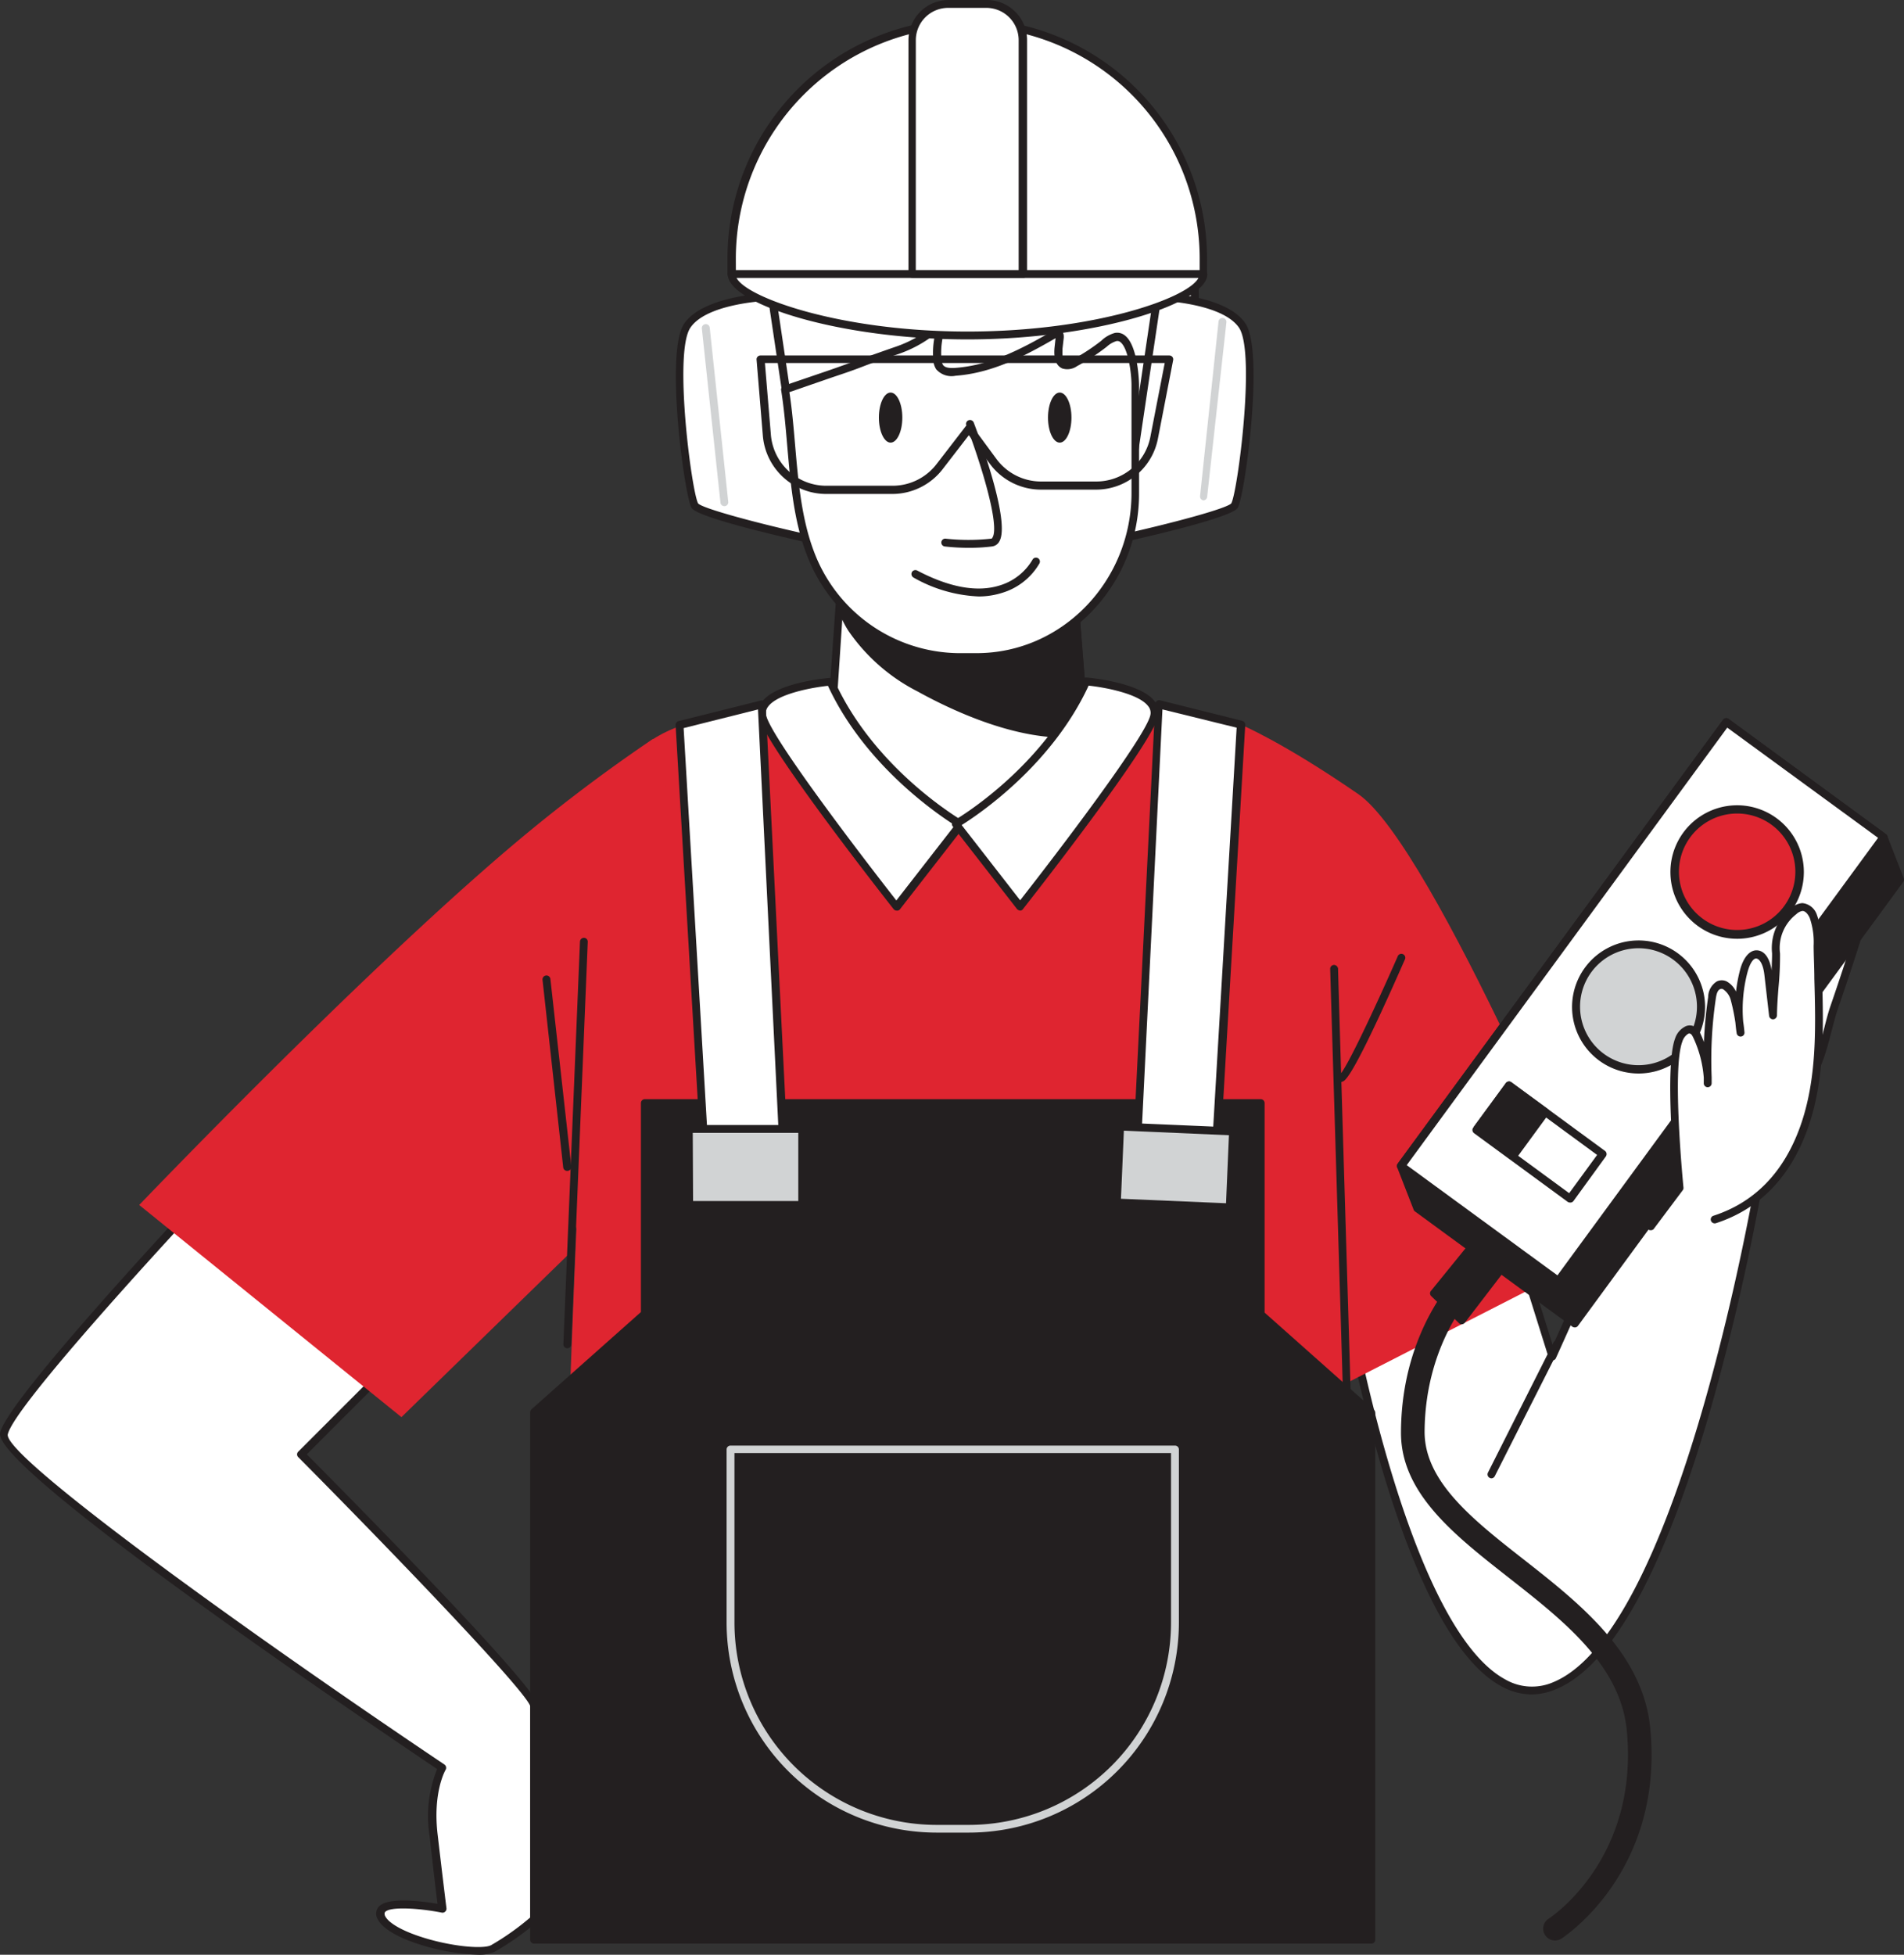 <svg xmlns="http://www.w3.org/2000/svg" width="273.943" height="281.136" viewBox="0 0 273.943 281.136">
    <rect x="0" y="0" width="273.943" height="281.136" fill="#333333" stroke="none"/>
    <title>Factory Worker Illustration</title>
  <g id="_361_factory_worker_flatline" data-name="#361_factory_worker_flatline" transform="translate(-79.067 -25.89)">
    <path id="Path_100" data-name="Path 100" d="M316.625,144.441c.249-.793.294-1.97-.521-2.14a1.348,1.348,0,0,0-.8.147c-4.167,1.744-6.183,6.386-7.813,10.61-1.2,3.125-2.446,6.466-2.265,9.874.091,2.163,1.732,5.243,4.065,2.808,1.993-2.095,2.808-7.507,3.748-10.248Q314.881,149.99,316.625,144.441Z" transform="translate(29.926 15.404)" fill="#fff"/>
    <path id="Path_101" data-name="Path 101" d="M307.648,167.268a1.846,1.846,0,0,1-.7-.136c-1.381-.521-2.2-2.5-2.265-4.11-.147-3.623,1.234-7.213,2.344-10.1,1.755-4.529,3.816-9.127,8.13-10.927a1.834,1.834,0,0,1,1.132-.181,1.279,1.279,0,0,1,.883.634,3.034,3.034,0,0,1,.068,2.265h0c-1.132,3.691-2.389,7.417-3.646,11.074-.26.759-.521,1.755-.793,2.808-.725,2.831-1.551,6.035-3.08,7.632a2.876,2.876,0,0,1-2.072,1.042ZM316,142.911a1.042,1.042,0,0,0-.408.125c-3.907,1.631-5.854,5.979-7.507,10.293-1.076,2.786-2.412,6.262-2.265,9.648.057,1.234.679,2.774,1.529,3.1.453.17.974-.057,1.563-.668,1.314-1.381,2.14-4.529,2.8-7.122.283-1.132.544-2.106.815-2.91,1.257-3.646,2.48-7.36,3.635-11.04a1.981,1.981,0,0,0,0-1.325.17.17,0,0,0-.136-.091Zm.691,1.6Z" transform="translate(29.855 15.338)" fill="#231f20"/>
    <path id="Path_102" data-name="Path 102" d="M112.053,174.11s-31.524,33.325-32.532,38.375,63.06,48.045,63.06,48.045-2,3.25-1.246,9.749,1.246,10.508,1.246,10.508-10.259-1.993-8.753,1.257,13.509,5.752,16.011,4.529a39.711,39.711,0,0,0,6.013-4.258V251.743c0-2.5-33.562-36.235-33.562-36.235l18.548-18.525" transform="translate(0.059 19.615)" fill="#fff"/>
    <path id="Path_103" data-name="Path 103" d="M147.735,287.458a31.037,31.037,0,0,1-9.059-1.721c-2-.7-4.529-1.88-5.277-3.4a1.529,1.529,0,0,1,.1-1.7c1.212-1.551,6.341-.861,8.515-.487-.181-1.449-.6-4.914-1.132-9.749a18.118,18.118,0,0,1,1.076-9.636c-11.64-7.836-63.886-43.289-62.879-48.339s31.388-37.243,32.679-38.6a.566.566,0,0,1,.827.77c-8.742,9.24-31.592,34.072-32.4,38.046-.521,3.069,31.977,26.746,62.822,47.468a.577.577,0,0,1,.17.77s-1.891,3.193-1.132,9.4c.759,6.5,1.257,10.5,1.257,10.5a.566.566,0,0,1-.181.487.555.555,0,0,1-.487.147c-3.4-.668-7.541-.895-8.175-.068,0,0-.136.159,0,.521.43.929,2.117,1.97,4.62,2.842,4.371,1.529,9.387,2.016,10.633,1.393a37.367,37.367,0,0,0,5.662-4.008V251.778c-.419-2.072-20.71-23.1-33.393-35.872a.544.544,0,0,1,0-.793l18.536-18.536a.568.568,0,0,1,.8.8L123.209,215.5c8.334,8.4,33.325,33.778,33.325,36.235v30.573a.555.555,0,0,1-.192.43,38.951,38.951,0,0,1-6.137,4.326A5.661,5.661,0,0,1,147.735,287.458Z" transform="translate(0 19.557)" fill="#231f20"/>
    <path id="Path_104" data-name="Path 104" d="M250.35,196.477s10.825,61.973,29.769,54.046,29.78-74.61,29.78-74.61l-18.876,2.265-11.267,25.036-13.4-42.734Z" transform="translate(22.667 17.811)" fill="#fff"/>
    <path id="Path_105" data-name="Path 105" d="M276.881,251.851a9.127,9.127,0,0,1-4.45-1.2c-6.058-3.329-11.7-13.441-16.77-30.075a228.458,228.458,0,0,1-5.809-23.938.645.645,0,0,1,0-.328l16.023-36.031a.544.544,0,0,1,.555-.328.589.589,0,0,1,.51.385l12.943,41.319,10.655-23.677a.555.555,0,0,1,.453-.328l18.876-2.265a.6.6,0,0,1,.476.17.566.566,0,0,1,.147.487,337.492,337.492,0,0,1-7.8,34.412c-6.794,23.62-14.29,37.288-22.318,40.628A9.183,9.183,0,0,1,276.881,251.851ZM251,196.615c.555,3.046,8.526,45.667,21.979,53.039a7.688,7.688,0,0,0,7,.419c17.37-7.236,28.048-66.117,29.3-73.432l-17.812,2.095-11.131,24.73a.543.543,0,0,1-.543.34.555.555,0,0,1-.51-.4l-12.943-41.3Z" transform="translate(22.598 17.741)" fill="#231f20"/>
    <path id="Path_106" data-name="Path 106" d="M236.75,117.94s5.979,2.468,16.872,9.976,35.1,65.925,35.1,65.925l-42.632,21.775-1.2-27.4Z" transform="translate(20.867 12.181)" fill="#df2530"/>
    <path id="Path_107" data-name="Path 107" d="M262.25,239.77c.974-43.821,1.631-106.236-14.086-121.443,0,0-73.817-9.353-86.193,3.4-9.568,20.642-9.217,76.229-11.471,118.42Z" transform="translate(9.453 11.795)" fill="#df2530"/>
    <path id="Path_108" data-name="Path 108" d="M235.713,87.334c-.43-.883,3.816-10.814,2.4-26.474s-30.165-21.152-40.538-19.839-20.71,11.957-22.839,22.307,2.4,28.943,2.4,28.943Z" transform="translate(12.585 1.978)" fill="#fff"/>
    <path id="Path_109" data-name="Path 109" d="M177.192,92.912a.555.555,0,0,1-.544-.43c-.181-.759-4.529-18.831-2.4-29.192,2.265-10.995,12.943-21.424,23.326-22.749,7.111-.917,24.776,1.427,34.638,9.353,3.963,3.171,6.16,6.873,6.534,10.984a70.623,70.623,0,0,1-1.982,24.175,13.452,13.452,0,0,0-.442,2.174.5.5,0,0,1,0,.487.578.578,0,0,1-.464.249l-58.576,4.948Zm23.779-51.431a25.57,25.57,0,0,0-3.306.181c-9.772,1.257-20.224,11.471-22.352,21.854-1.891,9.206,1.608,25.274,2.265,28.229l57.613-4.869a12.491,12.491,0,0,1,.453-2.095A69.31,69.31,0,0,0,237.591,61c-.34-3.793-2.4-7.224-6.1-10.191-8.311-6.726-22.341-9.33-30.471-9.33Z" transform="translate(12.518 1.914)" fill="#231f20"/>
    <path id="Path_110" data-name="Path 110" d="M184.45,125.088s7.417,10.678,20.473,10.678,16.872-6.239,16.872-6.239l-.555-6.975-1.28-16.192L218.748,91.22H188.934l-.985,12.376-2,.226Z" transform="translate(13.946 8.645)" fill="#fff"/>
    <path id="Path_111" data-name="Path 111" d="M204.989,136.4c-13.2,0-20.869-10.814-20.937-10.927a.521.521,0,0,1-.1-.362l1.495-21.254a.544.544,0,0,1,.5-.521l1.54-.181.951-11.912A.577.577,0,0,1,189,90.72h29.814a.566.566,0,0,1,.566.521l3.046,38.3a.589.589,0,0,1-.091.34C222.178,130.159,218.2,136.4,204.989,136.4Zm-19.85-11.391c.974,1.3,8.153,10.282,19.9,10.282,11.437,0,15.615-4.926,16.294-5.832l-2.989-37.582H189.521l-.985,11.833a.555.555,0,0,1-.5.521l-1.529.17Z" transform="translate(13.879 8.579)" fill="#231f20"/>
    <path id="Path_112" data-name="Path 112" d="M185.49,101.14a14.2,14.2,0,0,0,2,5.163,26.5,26.5,0,0,0,9.806,8.583c6.42,3.556,16.011,7.553,23.779,6.352l-1.28-16.192a73.783,73.783,0,0,1-17.189.113c-5.028-.442-10.191-.929-14.822-2.876C187.019,101.933,186.237,101.559,185.49,101.14Z" transform="translate(14.083 9.958)" fill="#231f20"/>
    <path id="Path_113" data-name="Path 113" d="M218.2,122.085c-7.836,0-16.385-4.02-21.118-6.635a26.87,26.87,0,0,1-10-8.776A14.981,14.981,0,0,1,185,101.306a.566.566,0,0,1,.226-.566.555.555,0,0,1,.6,0c.679.374,1.427.736,2.265,1.132,4.609,1.936,9.942,2.412,14.641,2.82a72.367,72.367,0,0,0,17.064-.1.521.521,0,0,1,.43.113.555.555,0,0,1,.215.4l1.28,16.192a.566.566,0,0,1-.476.611,21,21,0,0,1-3.046.181Zm-31.83-19.8a13.589,13.589,0,0,0,1.676,3.782c1.925,3.114,5.152,5.933,9.591,8.391,5.107,2.831,14.8,7.36,22.93,6.364l-1.2-15.06a74.27,74.27,0,0,1-16.713,0c-4.79-.419-10.191-.895-15-2.91Z" transform="translate(14.017 9.894)" fill="#231f20"/>
    <path id="Path_114" data-name="Path 114" d="M178.693,63.56s-9.568.238-12.2,4.178.192,24.583,1.132,25.9,16.238,4.722,16.238,4.722Z" transform="translate(11.426 4.985)" fill="#fff"/>
    <path id="Path_115" data-name="Path 115" d="M183.928,98.986H183.8c-3.635-.815-15.592-3.556-16.577-4.937s-3.9-22.42-1.087-26.531,12.252-4.427,12.648-4.439a.555.555,0,0,1,.577.487l5.175,34.8a.6.6,0,0,1-.181.5.577.577,0,0,1-.43.125Zm-5.662-34.774c-1.97.113-9.138.747-11.244,3.907-2.435,3.657.226,23.779,1.132,25.262.657.713,8.051,2.718,15.094,4.3Z" transform="translate(11.365 4.921)" fill="#231f20"/>
    <path id="Path_116" data-name="Path 116" d="M226.736,63.56s9.568.238,12.2,4.178-.181,24.583-1.132,25.9-16.249,4.722-16.249,4.722Z" transform="translate(18.856 4.985)" fill="#fff"/>
    <path id="Path_117" data-name="Path 117" d="M221.626,98.989a.6.6,0,0,1-.385-.147.555.555,0,0,1-.17-.5l5.163-34.8a.555.555,0,0,1,.577-.487c.408,0,9.9.294,12.66,4.439s-.136,25.138-1.132,26.542-12.931,4.122-16.577,4.937Zm5.662-34.774-4.982,33.472c7.054-1.585,14.449-3.589,15.117-4.314.883-1.415,3.544-21.594,1.132-25.251C236.425,64.962,229.246,64.328,227.287,64.215Z" transform="translate(18.791 4.919)" fill="#231f20"/>
    <path id="Path_118" data-name="Path 118" d="M203.721,114.98h2.661c12.614,0,22.851-10.576,22.851-23.621V75.88c0-1.585-.521-7.315-2.82-6.907a4.1,4.1,0,0,0-1.71.962,29.259,29.259,0,0,1-4.144,2.752,1.914,1.914,0,0,1-1.619.306c-.815-.34-.849-1.506-.747-2.412l.159-1.461c0-.306,0-.725-.306-.759-4.631,2.695-9.308,5.243-14.72,5.662a2.412,2.412,0,0,1-2.265-.691,2.265,2.265,0,0,1-.328-1.223,11.618,11.618,0,0,1,.883-5.3,17.642,17.642,0,0,1-6.669,4.122c-3.4,1.132-6.511,2.344-9.874,3.488l-6.262,2.14c1.212,7.609.849,16.249,3.646,23.541a23.054,23.054,0,0,0,21.265,14.879Z" transform="translate(13.199 5.415)" fill="#fff"/>
    <path id="Path_119" data-name="Path 119" d="M206.448,115.62h-2.661A23.609,23.609,0,0,1,182,100.311c-1.88-4.9-2.344-10.406-2.808-15.728-.226-2.638-.464-5.379-.872-7.926a.566.566,0,0,1,.374-.623l6.273-2.14c1.619-.555,3.193-1.132,4.767-1.687s3.4-1.212,5.107-1.8a17.042,17.042,0,0,0,6.454-4,.566.566,0,0,1,.713-.068.555.555,0,0,1,.2.691,11.017,11.017,0,0,0-.838,5.05,1.982,1.982,0,0,0,.226.94c.249.374.827.51,1.778.442,5.175-.385,9.6-2.752,14.449-5.56a.544.544,0,0,1,.351-.079c.566.068.883.634.8,1.393l-.17,1.461c0,.476-.125,1.608.408,1.823a1.506,1.506,0,0,0,1.132-.283,30.166,30.166,0,0,0,4.031-2.65,4.529,4.529,0,0,1,1.959-1.132,1.789,1.789,0,0,1,1.517.419c1.88,1.574,1.97,6.987,1.97,7.043V91.434C229.865,104.773,219.357,115.62,206.448,115.62ZM179.51,76.951c.374,2.446.6,5.039.815,7.541.453,5.243.917,10.655,2.729,15.411a22.477,22.477,0,0,0,20.733,14.584h2.661c12.286,0,22.284-10.338,22.284-23.054V75.955c0-1.7-.464-5.254-1.563-6.171a.7.7,0,0,0-.589-.181,3.533,3.533,0,0,0-1.393.8,30.967,30.967,0,0,1-4.292,2.808,2.446,2.446,0,0,1-2.106.34c-.634-.272-1.325-1-1.132-3.012l.147-1.347c-4.6,2.661-9.183,5.016-14.381,5.4a2.921,2.921,0,0,1-2.8-.94,2.842,2.842,0,0,1-.419-1.495,11.8,11.8,0,0,1,.283-3.567,18.015,18.015,0,0,1-5.322,2.887c-1.732.577-3.4,1.132-5.084,1.789s-3.159,1.132-4.79,1.687Z" transform="translate(13.134 5.34)" fill="#231f20"/>
    <path id="Path_120" data-name="Path 120" d="M202.676,97.618a30.378,30.378,0,0,1-3.488-.192.565.565,0,1,1,.136-1.121,29.9,29.9,0,0,0,6.488,0c.068,0,.147,0,.226-.17,1.076-1.789-1.744-10.848-3.771-16.136a.555.555,0,0,1,.328-.725.578.578,0,0,1,.736.317c.555,1.461,5.39,14.267,3.68,17.121a1.37,1.37,0,0,1-1.064.713,25.659,25.659,0,0,1-3.272.193Z" transform="translate(15.83 7.06)" fill="#231f20"/>
    <path id="Path_121" data-name="Path 121" d="M204.539,102.3a20.643,20.643,0,0,1-9.364-2.718.589.589,0,0,1-.238-.77.577.577,0,0,1,.77-.238c4.677,2.457,8.7,3.171,11.957,2.117a8.209,8.209,0,0,0,4.62-3.657.567.567,0,0,1,1.019.5,9.274,9.274,0,0,1-5.3,4.224,11.21,11.21,0,0,1-3.465.544Z" transform="translate(15.326 9.373)" fill="#231f20"/>
    <path id="Path_122" data-name="Path 122" d="M194.779,90.958h-9.614a9.138,9.138,0,0,1-9.059-8.334L175.2,71.651a.521.521,0,0,1,.147-.43.544.544,0,0,1,.408-.181H234.58a.558.558,0,0,1,.555.679L232.95,82.975a9.059,9.059,0,0,1-8.923,7.36H216.1a9.138,9.138,0,0,1-7.326-3.7l-3.035-4.122-3.782,4.9A9.149,9.149,0,0,1,194.779,90.958ZM176.4,72.127l.861,10.35a7.994,7.994,0,0,0,7.926,7.3h9.591a7.983,7.983,0,0,0,6.307-3.1l4.235-5.492a.555.555,0,0,1,.464-.215.532.532,0,0,1,.442.226l3.488,4.733a7.983,7.983,0,0,0,6.409,3.238h7.926a7.926,7.926,0,0,0,7.813-6.443l2.061-10.6Z" transform="translate(12.721 5.975)" fill="#231f20"/>
    <path id="Path_123" data-name="Path 123" d="M239.94,61.051c0,3.51-15.2,8.787-33.97,8.787S172,64.562,172,61.051a187.763,187.763,0,0,1,67.861,0Z" transform="translate(12.298 4.244)" fill="#fff"/>
    <path id="Path_124" data-name="Path 124" d="M206.031,70.521c-18.57,0-34.491-5.141-34.491-9.353a.566.566,0,0,1,.453-.555,188.33,188.33,0,0,1,68.087,0,.566.566,0,0,1,.453.555C240.511,65.323,224.59,70.521,206.031,70.521Zm-33.257-8.9c1.313,2.842,14.936,7.768,33.257,7.768s31.932-4.869,33.257-7.768a187.186,187.186,0,0,0-66.513,0Z" transform="translate(12.237 4.184)" fill="#231f20"/>
    <path id="Path_125" data-name="Path 125" d="M205.97,28.79h0a33.97,33.97,0,0,1,33.97,33.97v2.2H172V62.715A33.97,33.97,0,0,1,205.97,28.79Z" transform="translate(12.298 0.384)" fill="#fff"/>
    <path id="Path_126" data-name="Path 126" d="M240.006,65.545h-67.94a.566.566,0,0,1-.566-.566v-2.2a34.5,34.5,0,1,1,69,0l-.006,2.2A.566.566,0,0,1,240.006,65.545Zm-67.295-1.132H239.44V62.782a33.367,33.367,0,1,0-66.734,0Z" transform="translate(12.232 0.316)" fill="#231f20"/>
    <path id="Path_127" data-name="Path 127" d="M200.159,26.34h5.514a5.209,5.209,0,0,1,5.209,5.209V65.236H194.95V31.56a5.209,5.209,0,0,1,5.209-5.22Z" transform="translate(15.335 0.06)" fill="#fff"/>
    <path id="Path_128" data-name="Path 128" d="M210.919,65.861H195.066a.566.566,0,0,1-.566-.566V31.676a5.775,5.775,0,0,1,5.775-5.786h5.514a5.786,5.786,0,0,1,5.775,5.786V65.3a.566.566,0,0,1-.645.566Zm-15.366-1.132h14.8V31.676a4.654,4.654,0,0,0-4.643-4.654H200.2a4.654,4.654,0,0,0-4.643,4.654Z" transform="translate(15.276)" fill="#231f20"/>
    <ellipse id="Ellipse_11" data-name="Ellipse 11" cx="1.687" cy="3.601" rx="1.687" ry="3.601" transform="translate(205.518 82.348)" fill="#231f20"/>
    <ellipse id="Ellipse_12" data-name="Ellipse 12" cx="1.687" cy="3.601" rx="1.687" ry="3.601" transform="translate(229.852 82.348)" fill="#231f20"/>
    <path id="Path_129" data-name="Path 129" d="M185.73,112.44s-10.621.94-9.795,4.937,19.25,27.459,19.25,27.459l9.251-11.878S191.641,125.632,185.73,112.44Z" transform="translate(12.813 11.454)" fill="#fff"/>
    <path id="Path_130" data-name="Path 130" d="M195.325,145.461a.578.578,0,0,1-.442-.215c-.759-.962-18.57-23.609-19.4-27.7a2.6,2.6,0,0,1,.5-2.151c2.049-2.752,9.478-3.4,9.795-3.4a.555.555,0,0,1,.566.328c5.764,12.863,18.389,20.178,18.514,20.246a.532.532,0,0,1,.272.385.543.543,0,0,1-.1.453l-9.251,11.89A.51.51,0,0,1,195.325,145.461Zm-9.885-32.328c-2.265.238-7.224,1.132-8.594,2.967a1.483,1.483,0,0,0-.306,1.246c.634,3.091,13.339,19.759,18.74,26.655l8.413-10.814C201.168,131.578,190.717,124.524,185.44,113.133Z" transform="translate(12.752 11.395)" fill="#231f20"/>
    <path id="Path_131" data-name="Path 131" d="M219.266,112.44s10.61.94,9.795,4.937-19.25,27.459-19.25,27.459l-9.251-11.878S213.355,125.632,219.266,112.44Z" transform="translate(16.078 11.454)" fill="#fff"/>
    <path id="Path_132" data-name="Path 132" d="M209.837,145.468a.77.77,0,0,1-.442-.215l-9.251-11.89a.544.544,0,0,1-.113-.453.6.6,0,0,1,.272-.385c.136-.068,12.75-7.383,18.514-20.246a.532.532,0,0,1,.566-.328c.317,0,7.745.7,9.795,3.4a2.57,2.57,0,0,1,.51,2.151c-.838,4.088-18.65,26.734-19.408,27.7a.555.555,0,0,1-.442.272Zm-8.413-12.3,8.413,10.814c5.413-6.9,18.117-23.564,18.74-26.655a1.483,1.483,0,0,0-.306-1.246c-1.359-1.834-6.33-2.729-8.583-2.967-5.277,11.414-15.739,18.468-18.265,20.054Z" transform="translate(16.006 11.388)" fill="#231f20"/>
    <path id="Path_133" data-name="Path 133" d="M251.467,196.362V165.97H162.862v30.392L146.93,210.5v75.821H267.388V210.5Z" transform="translate(8.981 18.538)" fill="#231f20"/>
    <path id="Path_134" data-name="Path 134" d="M267.454,286.954H147a.566.566,0,0,1-.566-.566V210.522a.566.566,0,0,1,.193-.419l15.739-13.984V166.066a.566.566,0,0,1,.566-.566h88.605a.566.566,0,0,1,.566.566V196.2l15.739,13.984a.589.589,0,0,1,.181.419v75.866A.566.566,0,0,1,267.454,286.954Zm-119.892-1.132H266.888V210.827L251.16,196.843a.566.566,0,0,1-.193-.419V166.6H163.494v29.826a.6.6,0,0,1-.193.419l-15.739,13.984Z" transform="translate(8.914 18.475)" fill="#231f20"/>
    <path id="Path_135" data-name="Path 135" d="M169.249,183.679h11.346l-3.363-68.359-11.822,2.967Z" transform="translate(11.426 11.835)" fill="#fff"/>
    <path id="Path_136" data-name="Path 136" d="M180.661,184.307H169.338a.566.566,0,0,1-.566-.532l-3.861-65.358a.566.566,0,0,1,.43-.589l11.822-2.955a.555.555,0,0,1,.7.521l3.4,68.359a.645.645,0,0,1-.159.419.577.577,0,0,1-.442.136Zm-10.814-1.132h10.191l-3.272-67.023-10.7,2.684Z" transform="translate(11.36 11.773)" fill="#231f20"/>
    <path id="Path_137" data-name="Path 137" d="M234.675,183.679H223.34l3.352-68.359,11.833,2.967Z" transform="translate(19.092 11.835)" fill="#fff"/>
    <path id="Path_138" data-name="Path 138" d="M234.74,184.311H223.416a.543.543,0,0,1-.566-.589l3.4-68.359a.578.578,0,0,1,.226-.43.544.544,0,0,1,.476-.091l11.833,2.955a.566.566,0,0,1,.419.589l-3.839,65.392a.566.566,0,0,1-.623.532Zm-10.746-1.132h10.191l3.782-64.4-10.678-2.627Z" transform="translate(19.027 11.769)" fill="#231f20"/>
    <rect id="Rectangle_52" data-name="Rectangle 52" width="16.26" height="10.927" transform="translate(178.172 188.256)" fill="#d1d3d4"/>
    <path id="Path_139" data-name="Path 139" d="M182.973,180.851H166.656a.577.577,0,0,1-.566-.566V169.346a.577.577,0,0,1,.566-.566h16.317a.577.577,0,0,1,.566.566v10.938A.577.577,0,0,1,182.973,180.851Zm-15.705-1.132h15.139v-9.806H167.222Z" transform="translate(11.516 18.909)" fill="#231f20"/>
    <rect id="Rectangle_53" data-name="Rectangle 53" width="16.26" height="10.927" transform="translate(240.222 187.922) rotate(2.47)" fill="#d1d3d4"/>
    <path id="Path_140" data-name="Path 140" d="M237.29,181.23h0l-16.226-.7a.521.521,0,0,1-.385-.181.611.611,0,0,1-.159-.408L221,169.024a.589.589,0,0,1,.181-.4.555.555,0,0,1,.408-.147l16.249.7a.566.566,0,0,1,.544.589l-.476,10.916a.566.566,0,0,1-.611.544Zm-15.66-1.8,15.117.645.419-9.783-15.117-.657Z" transform="translate(18.719 18.87)" fill="#231f20"/>
    <path id="Path_141" data-name="Path 141" d="M206.255,265.166H201.6a30.245,30.245,0,0,1-30.211-30.188V210.066a.566.566,0,0,1,.566-.566H235.9a.566.566,0,0,1,.566.566v24.911A30.245,30.245,0,0,1,206.255,265.166Zm-33.732-54.59v24.4A29.112,29.112,0,0,0,201.6,264.056h4.654a29.112,29.112,0,0,0,29.078-29.078v-24.4Z" transform="translate(12.218 24.298)" fill="#d1d3d4"/>
    <path id="Path_142" data-name="Path 142" d="M170.7,119.73a236.093,236.093,0,0,0-19.646,14.822c-17.234,14.483-41.194,38.613-54.3,52.223l37.729,30.516L158.4,194S178.707,130.736,170.7,119.73Z" transform="translate(2.341 12.418)" fill="#df2530"/>
    <path id="Path_143" data-name="Path 143" d="M326.511,134.176l-22.6-16.566-46.8,63.841,2.355,6.081L282.078,204.1l46.8-63.83Z" transform="translate(23.561 12.138)" fill="#231f20"/>
    <path id="Path_144" data-name="Path 144" d="M282.15,204.731a.6.6,0,0,1-.34-.1l-22.647-16.577a.465.465,0,0,1-.193-.249l-2.367-6.081a.578.578,0,0,1,.068-.544l46.811-63.841a.612.612,0,0,1,.374-.226.6.6,0,0,1,.419.1l22.647,16.577a.464.464,0,0,1,.193.249l2.367,6.081a.577.577,0,0,1-.068.544l-46.8,63.841a.566.566,0,0,1-.374.226Zm-22.137-17.54,22.013,16.136L328.3,140.2l-2.2-5.662L304.095,118.4l-46.279,63.128Z" transform="translate(23.489 12.071)" fill="#231f20"/>
    <rect id="Rectangle_54" data-name="Rectangle 54" width="28.025" height="79.162" transform="translate(327.499 129.735) rotate(36.24)" fill="#fff"/>
    <path id="Path_145" data-name="Path 145" d="M279.783,198.65a.532.532,0,0,1-.34-.113L256.8,181.971a.577.577,0,0,1-.125-.793l46.811-63.841a.612.612,0,0,1,.374-.226.6.6,0,0,1,.419.1l22.647,16.577a.566.566,0,0,1,.125.793l-46.8,63.83a.566.566,0,0,1-.374.226Zm-21.809-17.257,21.684,15.853,46.131-62.924-21.7-15.853Z" transform="translate(23.49 12.071)" fill="#231f20"/>
    <circle id="Ellipse_13" data-name="Ellipse 13" cx="9.013" cy="9.013" r="9.013" transform="translate(319.997 142.328)" fill="#df2530"/>
    <path id="Path_146" data-name="Path 146" d="M300.9,147.374a9.6,9.6,0,1,1,1.483-.113,9.352,9.352,0,0,1-1.483.113Zm0-18.015a8.375,8.375,0,1,0,.034,0Z" transform="translate(28.087 13.535)" fill="#231f20"/>
    <circle id="Ellipse_14" data-name="Ellipse 14" cx="9.013" cy="9.013" r="9.013" transform="translate(305.798 161.702)" fill="#d1d3d4"/>
    <path id="Path_147" data-name="Path 147" d="M288.366,164.477a9.568,9.568,0,1,1,7.734-3.907,9.568,9.568,0,0,1-7.734,3.907Zm0-18.015a8.41,8.41,0,1,0,.023,0Z" transform="translate(26.434 15.807)" fill="#231f20"/>
    <rect id="Rectangle_55" data-name="Rectangle 55" width="16.737" height="7.966" transform="translate(297.468 182.292) rotate(36.069)" fill="#fff"/>
    <path id="Path_148" data-name="Path 148" d="M280.19,180.665a.566.566,0,0,1-.328-.1l-13.475-9.874a.577.577,0,0,1-.125-.793l4.7-6.409a.566.566,0,0,1,.374-.226.555.555,0,0,1,.419.1l13.475,9.874a.577.577,0,0,1,.125.793l-4.654,6.409a.566.566,0,0,1-.374.226Zm-12.671-10.553,12.558,9.206,4.02-5.5-12.558-9.206Z" transform="translate(24.759 18.178)" fill="#231f20"/>
    <rect id="Rectangle_56" data-name="Rectangle 56" width="6.477" height="7.655" transform="translate(296.205 181.986) rotate(36.24)" fill="#231f20"/>
    <path id="Path_149" data-name="Path 149" d="M272.1,174.392a.533.533,0,0,1-.34-.113l-5.22-3.827a.578.578,0,0,1-.125-.793l4.529-6.171a.566.566,0,0,1,.374-.226.555.555,0,0,1,.419.1l5.22,3.827a.566.566,0,0,1,.226.374.555.555,0,0,1-.1.419l-4.529,6.183a.577.577,0,0,1-.362.215Zm-4.427-4.529,4.3,3.159,3.861-5.265-4.314-3.159Z" transform="translate(24.779 18.178)" fill="#231f20"/>
    <path id="Path_150" data-name="Path 150" d="M288.79,187l4.19-5.594s-1.71-17.11-.125-21.254c.317-.838,1.132-1.755,1.925-1.381a1.664,1.664,0,0,1,.7.883,16.917,16.917,0,0,1,1.6,6.794,60.356,60.356,0,0,1,.566-12.3c.1-.691.294-1.483.929-1.778,1.076-.476,2,.906,2.321,2.038a27.421,27.421,0,0,1,.872,4.79,21.787,21.787,0,0,1,.43-8.764c.906-3.476,3.114-3.2,3.522.362l.679,5.911c0-2.978.51-5.922.442-8.889a6.7,6.7,0,0,1,2.559-6.047,2.072,2.072,0,0,1,1.223-.589,1.936,1.936,0,0,1,1.585,1.37,11.222,11.222,0,0,1,.6,4.212c.091,8.866,1.019,17.914-1.993,26.248-2.9,8.051-8.153,11.6-12.8,13.1" transform="translate(27.754 15.258)" fill="#fff"/>
    <path id="Path_151" data-name="Path 151" d="M288.856,187.649a.555.555,0,0,1-.34-.113.577.577,0,0,1-.113-.793l4.065-5.413c-.2-2.106-1.608-17.291-.068-21.3a2.944,2.944,0,0,1,1.495-1.71,1.438,1.438,0,0,1,1.2,0,2.265,2.265,0,0,1,.974,1.132c.17.362.317.725.464,1.132a61.806,61.806,0,0,1,.612-6.466,2.672,2.672,0,0,1,1.268-2.265,1.642,1.642,0,0,1,1.381,0,3.216,3.216,0,0,1,1.359,1.483,21.831,21.831,0,0,1,.566-3.069c.487-1.88,1.427-2.955,2.491-2.876s1.789,1.132,2.072,2.9c0-.827.068-1.653.057-2.48a7.3,7.3,0,0,1,2.752-6.488,2.65,2.65,0,0,1,1.6-.725,2.457,2.457,0,0,1,2.106,1.71,11.719,11.719,0,0,1,.645,4.427c0,1.551.057,3.114.1,4.665.193,7.281.4,14.811-2.129,21.786s-7,11.448-13.158,13.452a.577.577,0,0,1-.713-.374.555.555,0,0,1,.362-.7c5.9-1.914,10.089-6.205,12.456-12.761,2.446-6.794,2.265-14.188,2.061-21.367,0-1.563-.091-3.125-.1-4.688a10.722,10.722,0,0,0-.555-4c-.2-.464-.589-1.019-1.053-1.019h0a1.6,1.6,0,0,0-.872.453,6.137,6.137,0,0,0-2.355,5.662,47.645,47.645,0,0,1-.226,4.948c-.1,1.291-.2,2.638-.215,3.952a.578.578,0,0,1-.544.566.566.566,0,0,1-.589-.51l-.679-5.9c-.193-1.665-.759-2.265-1.132-2.333s-.917.51-1.314,2.038a20.948,20.948,0,0,0-.6,7.066c.079.5.136,1.008.181,1.506a.555.555,0,0,1-.487.611.566.566,0,0,1-.634-.476c-.079-.5-.136-1-.181-1.506a27.994,27.994,0,0,0-.645-3.171,2.706,2.706,0,0,0-1.132-1.653.464.464,0,0,0-.442,0c-.385.17-.521.8-.6,1.336a60.384,60.384,0,0,0-.6,11.323v.861a.577.577,0,0,1-.544.578.566.566,0,0,1-.589-.544v-.827a16.5,16.5,0,0,0-1.495-5.73c-.125-.26-.26-.521-.442-.6a.328.328,0,0,0-.283,0,2,2,0,0,0-.861,1.132c-1.529,3.975.147,20.824.159,20.993a.544.544,0,0,1-.113.4l-4.19,5.594A.577.577,0,0,1,288.856,187.649Z" transform="translate(27.688 15.18)" fill="#231f20"/>
    <path id="Path_152" data-name="Path 152" d="M151.194,204.039h0a.566.566,0,0,1-.544-.589l2.389-57.9a.578.578,0,0,1,.589-.544.555.555,0,0,1,.532.589l-2.378,57.9a.566.566,0,0,1-.589.544Z" transform="translate(9.473 15.764)" fill="#231f20"/>
    <path id="Path_153" data-name="Path 153" d="M250.639,216.141a.555.555,0,0,1-.555-.532c0-.747-1.925-63.886-2-66.57a.566.566,0,0,1,.544-.589.6.6,0,0,1,.589.555c0,.657,1.959,65.766,1.993,66.547a.555.555,0,0,1-.532.589Z" transform="translate(22.366 16.219)" fill="#231f20"/>
    <path id="Path_154" data-name="Path 154" d="M268.647,215.978a.554.554,0,0,1-.26-.068.566.566,0,0,1-.249-.759l9.421-18.695a.555.555,0,0,1,.759-.249.566.566,0,0,1,.26.759l-9.455,18.695A.566.566,0,0,1,268.647,215.978Z" transform="translate(25.013 22.531)" fill="#231f20"/>
    <path id="Path_155" data-name="Path 155" d="M249.641,165.463a.577.577,0,0,1-.226-1.132c.883-.77,4.892-9.24,8.255-16.894a.566.566,0,1,1,1.03.453c-4.982,11.323-7.983,17.268-8.911,17.506Z" transform="translate(22.482 16.032)" fill="#231f20"/>
    <path id="Path_156" data-name="Path 156" d="M151.545,177.9a.577.577,0,0,1-.566-.5L148,150.4a.57.57,0,0,1,1.132-.125l3.012,26.995a.566.566,0,0,1-.51.623Z" transform="translate(9.122 16.394)" fill="#231f20"/>
    <path id="Path_157" data-name="Path 157" d="M267.761,183.07l-6.511,8.006,4.02,3.907,6.33-8.243Z" transform="translate(24.109 20.8)" fill="#231f20"/>
    <path id="Path_158" data-name="Path 158" d="M265.333,195.626a.578.578,0,0,1-.4-.17l-4.008-3.907a.544.544,0,0,1,0-.759l6.5-8.006a.589.589,0,0,1,.408-.215.6.6,0,0,1,.43.159l3.827,3.669a.555.555,0,0,1,0,.759l-6.318,8.243a.589.589,0,0,1-.408.215Zm-3.25-4.529,3.193,3.1,5.662-7.338-3.023-2.887Z" transform="translate(24.046 20.734)" fill="#231f20"/>
    <path id="Path_159" data-name="Path 159" d="M279.229,283.679a1.7,1.7,0,0,1-.917-3.125c.532-.34,13.033-8.742,11.255-27.1-.917-9.353-9.059-15.739-16.928-21.911S256.99,219.328,257.08,210.5c.091-14.913,8.379-22.873,8.73-23.2a1.7,1.7,0,1,1,2.333,2.469h0c-.079.079-7.587,7.36-7.666,20.744,0,7.168,6.907,12.614,14.256,18.366,8.04,6.307,17.155,13.452,18.208,24.255,1.993,20.473-12.184,29.894-12.784,30.279A1.766,1.766,0,0,1,279.229,283.679Z" transform="translate(23.557 21.298)" fill="#231f20"/>
    <path id="Path_160" data-name="Path 160" d="M171.489,93.237a.566.566,0,0,1-.566-.5L168.25,67.714a.57.57,0,1,1,1.132-.125l2.661,25.025a.566.566,0,0,1-.5.623Z" transform="translate(11.802 5.451)" fill="#d1d3d4"/>
    <path id="Path_161" data-name="Path 161" d="M232.06,92.52h0a.566.566,0,0,1-.51-.623l2.661-25.138a.57.57,0,0,1,1.132.125L232.569,92.01a.578.578,0,0,1-.51.51Z" transform="translate(20.179 5.341)" fill="#d1d3d4"/>
  </g>
</svg>
